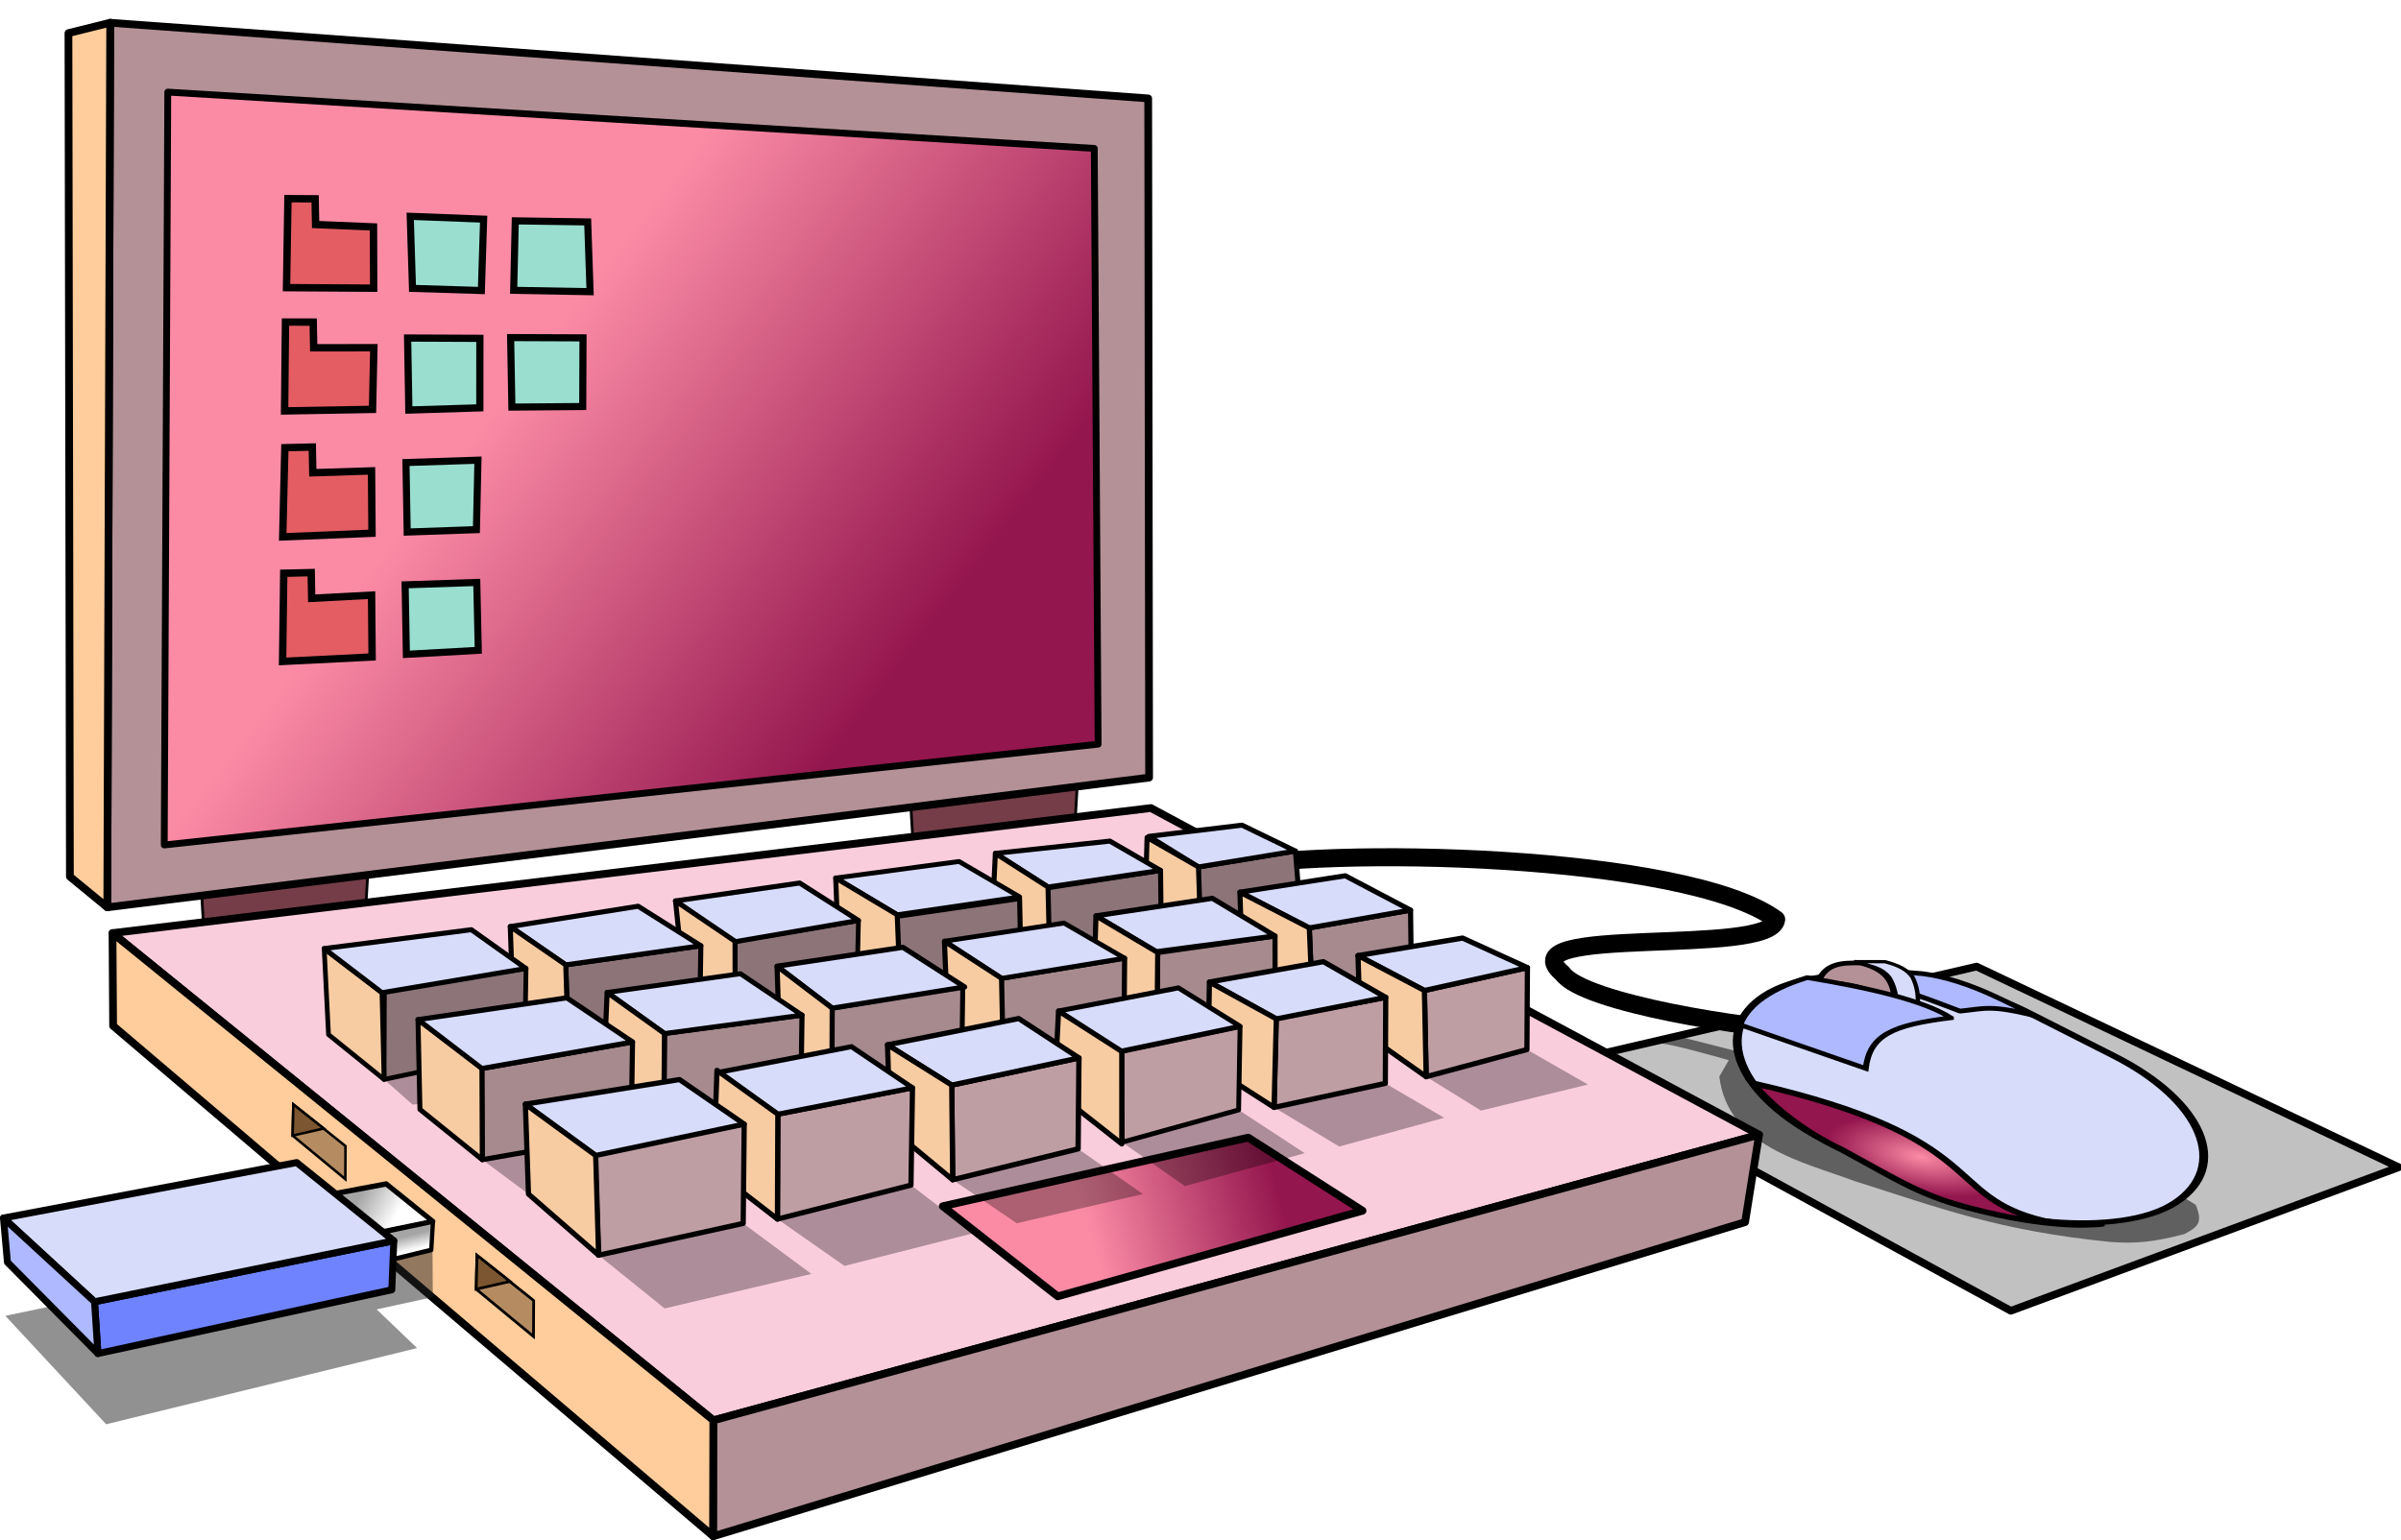 <?xml version="1.0" encoding="UTF-8" standalone="no"?>
<svg
   xmlns:dc="http://purl.org/dc/elements/1.1/"
   xmlns:cc="http://creativecommons.org/ns#"
   xmlns:rdf="http://www.w3.org/1999/02/22-rdf-syntax-ns#"
   xmlns:svg="http://www.w3.org/2000/svg"
   xmlns="http://www.w3.org/2000/svg"
   xmlns:xlink="http://www.w3.org/1999/xlink"
   xmlns:sodipodi="http://sodipodi.sourceforge.net/DTD/sodipodi-0.dtd"
   xmlns:inkscape="http://www.inkscape.org/namespaces/inkscape"
   width="230.38mm"
   height="147.824mm"
   viewBox="0 0 230.38 147.824"
   version="1.1"
   id="svg8"
   sodipodi:docname="ordinateur.svg"
   inkscape:version="1.0 (4035a4f, 2020-05-01)">
  <defs
     id="defs2">
    <linearGradient
       inkscape:collect="always"
       id="linearGradient1341">
      <stop
         style="stop-color:#a5a5a5;stop-opacity:1"
         offset="0"
         id="stop1337" />
      <stop
         style="stop-color:#ffffff;stop-opacity:1"
         offset="1"
         id="stop1339" />
    </linearGradient>
    <linearGradient
       id="linearGradient982"
       inkscape:collect="always">
      <stop
         id="stop978"
         offset="0"
         style="stop-color:#fb8ba5;stop-opacity:1" />
      <stop
         id="stop980"
         offset="1"
         style="stop-color:#94164e;stop-opacity:1" />
    </linearGradient>
    <inkscape:perspective
       sodipodi:type="inkscape:persp3d"
       inkscape:vp_x="-0.98417915 : 17.694337 : 1"
       inkscape:vp_y="0 : 1000 : 0"
       inkscape:vp_z="210.63867 : 14.783637 : 1"
       inkscape:persp3d-origin="105 : -50.176093 : 1"
       id="perspective921" />
    <linearGradient
       gradientUnits="userSpaceOnUse"
       y2="95.239"
       x2="97.474"
       y1="67.237"
       x1="60.942"
       id="linearGradient984"
       xlink:href="#linearGradient982"
       inkscape:collect="always" />
    <linearGradient
       gradientUnits="userSpaceOnUse"
       y2="152.623"
       x2="125.582"
       y1="157.459"
       x1="107.685"
       id="linearGradient992"
       xlink:href="#linearGradient982"
       inkscape:collect="always"
       gradientTransform="translate(1.741,-0.95)" />
    <radialGradient
       gradientUnits="userSpaceOnUse"
       gradientTransform="matrix(0.419,-0.28,0.614,0.229,62.309,107.537)"
       r="16.133"
       fy="202.088"
       fx="21.903"
       cy="202.088"
       cx="21.903"
       id="radialGradient959"
       xlink:href="#linearGradient982"
       inkscape:collect="always" />
    <filter
       height="1.232"
       y="-0.116"
       width="1.078"
       x="-0.039"
       id="filter1029-3"
       style="color-interpolation-filters:sRGB"
       inkscape:collect="always">
      <feGaussianBlur
         id="feGaussianBlur1031-5"
         stdDeviation="0.29"
         inkscape:collect="always" />
    </filter>
    <filter
       inkscape:collect="always"
       style="color-interpolation-filters:sRGB"
       id="filter1029-3-9"
       x="-0.039"
       width="1.078"
       y="-0.116"
       height="1.232">
      <feGaussianBlur
         inkscape:collect="always"
         stdDeviation="0.29"
         id="feGaussianBlur1031-5-2" />
    </filter>
    <filter
       inkscape:collect="always"
       style="color-interpolation-filters:sRGB"
       id="filter1029-3-2"
       x="-0.039"
       width="1.078"
       y="-0.116"
       height="1.232">
      <feGaussianBlur
         inkscape:collect="always"
         stdDeviation="0.29"
         id="feGaussianBlur1031-5-3" />
    </filter>
    <filter
       inkscape:collect="always"
       style="color-interpolation-filters:sRGB"
       id="filter1029-3-5"
       x="-0.039"
       width="1.078"
       y="-0.116"
       height="1.232">
      <feGaussianBlur
         inkscape:collect="always"
         stdDeviation="0.29"
         id="feGaussianBlur1031-5-9" />
    </filter>
    <filter
       inkscape:collect="always"
       style="color-interpolation-filters:sRGB"
       id="filter1029-3-28"
       x="-0.039"
       width="1.078"
       y="-0.116"
       height="1.232">
      <feGaussianBlur
         inkscape:collect="always"
         stdDeviation="0.29"
         id="feGaussianBlur1031-5-97" />
    </filter>
    <filter
       inkscape:collect="always"
       style="color-interpolation-filters:sRGB"
       id="filter1029-3-6"
       x="-0.039"
       width="1.078"
       y="-0.116"
       height="1.232">
      <feGaussianBlur
         inkscape:collect="always"
         stdDeviation="0.29"
         id="feGaussianBlur1031-5-1" />
    </filter>
    <filter
       height="1.232"
       y="-0.116"
       width="1.078"
       x="-0.039"
       id="filter1029-3-9-3"
       style="color-interpolation-filters:sRGB"
       inkscape:collect="always">
      <feGaussianBlur
         id="feGaussianBlur1031-5-2-1"
         stdDeviation="0.29"
         inkscape:collect="always" />
    </filter>
    <filter
       height="1.232"
       y="-0.116"
       width="1.078"
       x="-0.039"
       id="filter1029-3-9-4"
       style="color-interpolation-filters:sRGB"
       inkscape:collect="always">
      <feGaussianBlur
         id="feGaussianBlur1031-5-2-7"
         stdDeviation="0.29"
         inkscape:collect="always" />
    </filter>
    <linearGradient
       inkscape:collect="always"
       xlink:href="#linearGradient1341"
       id="linearGradient1347"
       x1="34.347"
       y1="155.635"
       x2="38.58"
       y2="158.199"
       gradientUnits="userSpaceOnUse"
       gradientTransform="translate(-9.043,4.861)" />
    <linearGradient
       inkscape:collect="always"
       xlink:href="#linearGradient1341"
       id="linearGradient1355"
       x1="39.514"
       y1="160.095"
       x2="39.895"
       y2="161.719"
       gradientUnits="userSpaceOnUse"
       gradientTransform="translate(-9.043,4.861)" />
  </defs>
  <sodipodi:namedview
     id="base"
     pagecolor="#ffffff"
     bordercolor="#666666"
     borderopacity="1.0"
     inkscape:pageopacity="0.0"
     inkscape:pageshadow="2"
     inkscape:zoom="2.681657"
     inkscape:cx="414.89575"
     inkscape:cy="343.91644"
     inkscape:document-units="mm"
     inkscape:current-layer="layer1"
     inkscape:document-rotation="0"
     showgrid="false"
     inkscape:window-width="1875"
     inkscape:window-height="1052"
     inkscape:window-x="45"
     inkscape:window-y="0"
     inkscape:window-maximized="1"
     inkscape:snap-nodes="true"
     showguides="false"
     inkscape:snap-grids="true">
    <sodipodi:guide
       position="-2.731,34.409"
       orientation="1,0"
       id="guide1253" />
    <inkscape:grid
       type="xygrid"
       id="grid1267"
       originx="6.2"
       originy="7.51" />
  </sodipodi:namedview>
  <g
     inkscape:label="Calque 1"
     inkscape:groupmode="layer"
     id="layer1"
     transform="translate(-5.127,-39.042)"
     style="display:inline">
    <path
       sodipodi:nodetypes="ccccc"
       id="path863-32"
       d="m 235.29,151.077 -40.504,-19.262 -40.136,9.322 43.417,23.717 z"
       style="display:inline;fill:#c1c1c1;fill-opacity:1;stroke:#000000;stroke-width:0.735;stroke-linecap:butt;stroke-linejoin:round;stroke-miterlimit:4;stroke-dasharray:none;stroke-opacity:1" />
    <path
       style="fill:#000000;fill-opacity:0.5;stroke:none;stroke-width:0.265px;stroke-linecap:butt;stroke-linejoin:miter;stroke-opacity:1"
       d="m 171.774,139.942 -6.07,-1.549 c 0,0 -2.227,0.907 -1.408,0.803 0.819,-0.104 6.709,1.607 6.709,1.607 l -0.907,1.569 c 0.818,6.697 8.024,8.181 12.966,10.027 8.145,2.571 13.824,4.787 24.605,5.85 2.343,0.174 4.102,0.015 7.051,-0.76 1.335,-0.693 1.785,-1.11 1.092,-2.805 l -1.575,-0.97 z"
       id="path1578"
       sodipodi:nodetypes="ccscccccccc" />
    <path
       sodipodi:nodetypes="ccccc"
       id="path1378"
       d="m 177.93,137.921 c -4.745,-0.115 -20.891,-2.582 -22.881,-5.451 -5.642,-4.766 19.99,-1.526 20.505,-5.173 -8.655,-6.343 -43.368,-7.071 -53.426,-4.805 v 0"
       style="fill:none;fill-opacity:1;stroke:#000000;stroke-width:1.73;stroke-linecap:round;stroke-linejoin:round;stroke-miterlimit:4;stroke-dasharray:none;stroke-opacity:1" />
    <g
       transform="matrix(0.751,0.129,-0.129,0.576,61.594,39.795)"
       id="g1427">
      <rect
         style="fill:#d7dcfb;fill-rule:evenodd;stroke:#000000;stroke-width:0.984;stroke-linecap:round;stroke-linejoin:round;stroke-miterlimit:4;stroke-dasharray:none;stroke-opacity:1;paint-order:fill markers stroke"
         id="rect922"
         width="33.659"
         height="60.313"
         x="40.134"
         y="-283.085"
         ry="23.699"
         rx="16.829"
         transform="matrix(-0.621,0.784,-0.931,-0.365,0,0)" />
      <path
         style="fill:url(#radialGradient959);fill-opacity:1;stroke:#000000;stroke-width:0.907;stroke-linecap:butt;stroke-linejoin:miter;stroke-miterlimit:4;stroke-dasharray:none;stroke-opacity:1"
         d="m 219.6,153.426 c 1.054,-0.266 -2.514,1.17 -7.019,1.102 -13.353,-1.039 -8.712,-11.909 -39.705,-14.068 3.139,3.289 7.679,6.405 12.693,8.183 8.3,3.563 11.183,5.388 18.677,6.014 6.604,0.65 12.382,-0.001 15.355,-1.231 z"
         id="path926"
         sodipodi:nodetypes="cccccc" />
      <path
         sodipodi:nodetypes="ccccc"
         id="path932-3"
         d="m 179.179,121.298 c 5.909,-1.061 12.033,0.606 17.209,1.9 3.074,-1.118 3.523,-1.854 9.311,-1.338 -2.445,-0.739 -8.757,-3.967 -14.91,-3.645 -5.896,0.582 -10.781,1.83 -11.61,3.083 z"
         style="display:inline;fill:#aeb9ff;fill-opacity:1;stroke:#000000;stroke-width:0.769;stroke-linecap:butt;stroke-linejoin:bevel;stroke-miterlimit:4;stroke-dasharray:none;stroke-opacity:1" />
      <g
         id="g965"
         transform="matrix(0.835,-0.013,-0.028,0.809,207.495,-7.488)">
        <path
           sodipodi:nodetypes="cccc"
           id="path949"
           d="m -29.771,160.194 c 5.557,-1.127 9.04,0.043 12.093,1.69 -0.906,-3.381 -1.856,-6.285 -6.584,-6.896 -2.852,0.486 -5.245,1.203 -5.509,5.205 z"
           style="fill:#b39196;fill-opacity:1;stroke:#000000;stroke-width:0.944;stroke-linecap:round;stroke-linejoin:round;stroke-miterlimit:4;stroke-dasharray:none;stroke-opacity:1" />
        <path
           sodipodi:nodetypes="cccccccc"
           id="path961"
           d="m -25.318,154.913 4.489,-0.957 c 2.138,0.283 3.543,0.835 4.672,2.228 1.006,1.676 1.488,3.257 1.75,4.799 l -2.999,0.967 c -0.468,-1.713 -1.013,-3.414 -2.159,-5.016 -1.262,-1.408 -2.543,-1.557 -3.823,-1.771 z"
           style="fill:#d7dcfb;fill-opacity:1;stroke:#000000;stroke-width:0.653;stroke-linecap:butt;stroke-linejoin:miter;stroke-miterlimit:4;stroke-dasharray:none;stroke-opacity:1" />
      </g>
      <path
         style="fill:#aeb9ff;fill-opacity:1;stroke:#000000;stroke-width:0.743;stroke-linecap:butt;stroke-linejoin:miter;stroke-miterlimit:4;stroke-dasharray:none;stroke-opacity:1"
         d="m 195.458,124.523 c -7.056,2.783 -9.494,5.031 -9.086,10.473 l -16.642,-3.541 c 0.299,-2.721 1.975,-6.124 6.936,-9.423 8.029,-0.071 15.056,0.478 18.792,2.49 z"
         id="path932"
         sodipodi:nodetypes="ccccc"
         inkscape:transform-center-x="-2.8548636"
         inkscape:transform-center-y="1.0604353" />
    </g>
    <path
       style="display:inline;fill:#743d48;fill-opacity:1;stroke:#000000;stroke-width:0.265px;stroke-linecap:butt;stroke-linejoin:miter;stroke-opacity:1"
       d="m 92.484,115.762 0.212,3.563 15.614,-1.786 0.226,-3.916 z"
       id="path946-3" />
    <path
       id="path946"
       d="m 24.422,123.99 0.212,3.563 15.614,-1.786 0.226,-3.916 z"
       style="fill:#743d48;fill-opacity:1;stroke:#000000;stroke-width:0.265px;stroke-linecap:butt;stroke-linejoin:miter;stroke-opacity:1" />
    <path
       style="fill:#facddd;fill-opacity:1;stroke:#000000;stroke-width:0.742;stroke-linecap:butt;stroke-linejoin:round;stroke-miterlimit:4;stroke-dasharray:none;stroke-opacity:1"
       d="m 173.91,147.953 -58.352,-31.353 -99.635,12.002 57.66,46.767 z"
       id="path863"
       sodipodi:nodetypes="ccccc" />
    <path
       sodipodi:nodetypes="ccccc"
       id="path863-3"
       d="m 73.583,175.369 -57.66,-46.767 0.058,8.905 57.585,48.988 z"
       style="fill:#ffcd9b;fill-opacity:1;stroke:#000000;stroke-width:0.742px;stroke-linecap:butt;stroke-linejoin:round;stroke-opacity:1" />
    <path
       style="display:inline;fill:#252525;fill-opacity:0.5;stroke:none;stroke-width:0.288px;stroke-linecap:butt;stroke-linejoin:miter;stroke-opacity:1"
       d="m 46.627,159.166 0.03,4.377 -5.388,1.175 3.877,3.715 -29.834,7.312 -9.672,-10.407 30.294,-6.35 4.044,3.603 2.002,-3 0.244,-4.226 z"
       id="path1416"
       sodipodi:nodetypes="ccccccccccc" />
    <path
       sodipodi:nodetypes="ccccc"
       id="path863-6"
       d="m 172.571,156.345 1.34,-8.392 -100.327,27.416 -0.016,11.126 z"
       style="fill:#b39196;fill-opacity:1;stroke:#000000;stroke-width:0.742px;stroke-linecap:butt;stroke-linejoin:round;stroke-opacity:1" />
    <path
       sodipodi:nodetypes="ccccc"
       id="path863-5"
       d="m 115.299,48.489 0.087,65.188 -99.965,12.452 0.28,-84.904 z"
       style="fill:#b39196;fill-opacity:1;stroke:#000000;stroke-width:0.742px;stroke-linecap:butt;stroke-linejoin:round;stroke-opacity:1" />
    <path
       style="fill:#ffcd9b;fill-opacity:1;stroke:#000000;stroke-width:0.742;stroke-linecap:butt;stroke-linejoin:round;stroke-miterlimit:4;stroke-dasharray:none;stroke-opacity:1"
       d="M 15.701,41.225 15.421,126.129 11.834,123.181 11.695,42.219 Z"
       id="path863-3-3"
       sodipodi:nodetypes="ccccc" />
    <path
       style="fill:#8c7478;fill-opacity:1;stroke:#000000;stroke-width:0.482;stroke-linecap:butt;stroke-linejoin:round;stroke-miterlimit:4;stroke-dasharray:none;stroke-opacity:1"
       d="m 129.938,127.1 -0.515,-6.374 -9.302,1.527 -0.345,6.599 z"
       id="path863-6-6-2-7"
       sodipodi:nodetypes="ccccc" />
    <path
       sodipodi:nodetypes="ccccc"
       id="path863-2-2-3"
       d="m 129.423,120.726 -5.121,-2.484 -8.931,1.075 4.75,2.936 z"
       style="fill:#d7dcfb;fill-opacity:1;stroke:#000000;stroke-width:0.482;stroke-linecap:butt;stroke-linejoin:round;stroke-miterlimit:4;stroke-dasharray:none;stroke-opacity:1" />
    <path
       style="fill:#f8cca3;fill-opacity:1;stroke:#000000;stroke-width:0.482;stroke-linecap:butt;stroke-linejoin:round;stroke-miterlimit:4;stroke-dasharray:none;stroke-opacity:1"
       d="m 120.121,122.253 -4.931,-2.83 -0.178,6.369 5.411,5.397 z"
       id="path863-2-9-8-6"
       sodipodi:nodetypes="ccccc" />
    <path
       style="fill:#8c7478;fill-opacity:1;stroke:#000000;stroke-width:0.482;stroke-linecap:butt;stroke-linejoin:round;stroke-miterlimit:4;stroke-dasharray:none;stroke-opacity:1"
       d="m 116.569,130.038 -0.086,-7.454 -11.468,1.765 0.536,8.341 z"
       id="path863-6-6-3-2"
       sodipodi:nodetypes="ccccc" />
    <path
       sodipodi:nodetypes="ccccc"
       id="path863-2-7-9"
       d="m 116.483,122.584 -4.862,-2.812 -10.986,1.179 5.052,3.229 z"
       style="fill:#d7dcfb;fill-opacity:1;stroke:#000000;stroke-width:0.482;stroke-linecap:butt;stroke-linejoin:round;stroke-miterlimit:4;stroke-dasharray:none;stroke-opacity:1" />
    <path
       style="fill:#f8cca3;fill-opacity:1;stroke:#000000;stroke-width:0.482;stroke-linecap:butt;stroke-linejoin:round;stroke-miterlimit:4;stroke-dasharray:none;stroke-opacity:1"
       d="m 105.686,124.18 -5.052,-3.229 -0.337,6.927 5.583,4.711 z"
       id="path863-2-9-5-3"
       sodipodi:nodetypes="ccccc" />
    <path
       sodipodi:nodetypes="ccccc"
       id="path863-6-6-9"
       d="m 103.123,132.912 -0.165,-7.629 -12.272,1.786 0.026,8.697 z"
       style="fill:#8c7478;fill-opacity:1;stroke:#000000;stroke-width:0.482;stroke-linecap:butt;stroke-linejoin:round;stroke-miterlimit:4;stroke-dasharray:none;stroke-opacity:1" />
    <path
       style="fill:#d7dcfb;fill-opacity:1;stroke:#000000;stroke-width:0.462;stroke-linecap:butt;stroke-linejoin:round;stroke-miterlimit:4;stroke-dasharray:none;stroke-opacity:1"
       d="m 102.968,125.128 -5.82,-3.398 -11.833,1.582 5.901,3.53 z"
       id="path863-2-4"
       sodipodi:nodetypes="ccccc" />
    <path
       sodipodi:nodetypes="ccccc"
       id="path863-2-9-7"
       d="m 91.216,126.842 -5.901,-3.53 0.28,7.43 5.972,4.848 z"
       style="fill:#f8cca3;fill-opacity:1;stroke:#000000;stroke-width:0.482;stroke-linecap:butt;stroke-linejoin:round;stroke-miterlimit:4;stroke-dasharray:none;stroke-opacity:1" />
    <path
       sodipodi:nodetypes="ccccc"
       id="path863-6-6-2"
       d="m 87.316,135.277 0.182,-7.886 -11.845,1.998 0.019,8.976 z"
       style="fill:#8c7478;fill-opacity:1;stroke:#000000;stroke-width:0.452;stroke-linecap:butt;stroke-linejoin:round;stroke-miterlimit:4;stroke-dasharray:none;stroke-opacity:1" />
    <path
       style="fill:#d7dcfb;fill-opacity:1;stroke:#000000;stroke-width:0.483;stroke-linecap:butt;stroke-linejoin:round;stroke-miterlimit:4;stroke-dasharray:none;stroke-opacity:1"
       d="m 87.498,127.39 -5.642,-3.595 -11.915,1.719 5.55,3.945 z"
       id="path863-2-2"
       sodipodi:nodetypes="ccccc" />
    <path
       sodipodi:nodetypes="ccccc"
       id="path863-2-9-8"
       d="m 75.654,129.388 -5.712,-3.874 0.804,7.659 4.927,5.191 z"
       style="fill:#f8cca3;fill-opacity:1;stroke:#000000;stroke-width:0.482;stroke-linecap:butt;stroke-linejoin:round;stroke-miterlimit:4;stroke-dasharray:none;stroke-opacity:1" />
    <path
       sodipodi:nodetypes="ccccc"
       id="path863-6-6-3"
       d="m 72.237,138.407 0.139,-8.592 -12.963,1.835 0.306,9.645 z"
       style="fill:#8c7478;fill-opacity:1;stroke:#000000;stroke-width:0.482;stroke-linecap:butt;stroke-linejoin:round;stroke-miterlimit:4;stroke-dasharray:none;stroke-opacity:1" />
    <path
       style="fill:#d7dcfb;fill-opacity:1;stroke:#000000;stroke-width:0.482;stroke-linecap:butt;stroke-linejoin:round;stroke-miterlimit:4;stroke-dasharray:none;stroke-opacity:1"
       d="m 72.375,129.816 -6.021,-3.792 -12.267,1.95 5.325,3.677 z"
       id="path863-2-7"
       sodipodi:nodetypes="ccccc" />
    <path
       sodipodi:nodetypes="ccccc"
       id="path863-2-9-5"
       d="m 59.412,131.651 -5.325,-3.677 0.279,7.973 5.352,5.35 z"
       style="fill:#f8cca3;fill-opacity:1;stroke:#000000;stroke-width:0.482;stroke-linecap:butt;stroke-linejoin:round;stroke-miterlimit:4;stroke-dasharray:none;stroke-opacity:1" />
    <path
       style="fill:#8c7478;fill-opacity:1;stroke:#000000;stroke-width:0.454;stroke-linecap:butt;stroke-linejoin:round;stroke-miterlimit:4;stroke-dasharray:none;stroke-opacity:1"
       d="m 55.476,139.795 0.126,-7.811 -13.592,2.094 -0.032,8.569 z"
       id="path863-6-6"
       sodipodi:nodetypes="ccccc" />
    <path
       style="fill:#f8cca3;fill-opacity:1;stroke:#000000;stroke-width:0.453;stroke-linecap:butt;stroke-linejoin:round;stroke-miterlimit:4;stroke-dasharray:none;stroke-opacity:1"
       d="m 41.778,134.322 -5.546,-4.237 0.416,8.258 5.331,4.304 z"
       id="path863-2-9"
       sodipodi:nodetypes="ccccc" />
    <path
       sodipodi:nodetypes="ccccc"
       id="path863-2"
       d="m 55.588,131.998 -5.236,-3.722 -14.12,1.81 5.546,4.237 z"
       style="fill:#d7dcfb;fill-opacity:1;stroke:#000000;stroke-width:0.482;stroke-linecap:butt;stroke-linejoin:round;stroke-miterlimit:4;stroke-dasharray:none;stroke-opacity:1" />
    <path
       sodipodi:nodetypes="ccccc"
       id="path863-6-6-2-7-4"
       d="m 140.553,132.88 -0.081,-6.482 -9.716,1.707 0.328,7.734 z"
       style="fill:#a68a8d;fill-opacity:1;stroke:#000000;stroke-width:0.49;stroke-linecap:butt;stroke-linejoin:round;stroke-miterlimit:4;stroke-dasharray:none;stroke-opacity:1" />
    <path
       style="fill:#d7dcfb;fill-opacity:1;stroke:#000000;stroke-width:0.49;stroke-linecap:butt;stroke-linejoin:round;stroke-miterlimit:4;stroke-dasharray:none;stroke-opacity:1"
       d="m 140.471,126.397 -6.264,-3.298 -10.107,1.576 6.655,3.428 z"
       id="path863-2-2-3-5"
       sodipodi:nodetypes="ccccc" />
    <path
       sodipodi:nodetypes="ccccc"
       id="path863-2-9-8-6-0"
       d="m 130.755,128.104 -6.655,-3.428 0.222,7.062 6.761,4.1 z"
       style="fill:#f8cca3;fill-opacity:1;stroke:#000000;stroke-width:0.49;stroke-linecap:butt;stroke-linejoin:round;stroke-miterlimit:4;stroke-dasharray:none;stroke-opacity:1" />
    <path
       sodipodi:nodetypes="ccccc"
       id="path863-6-6-3-2-6"
       d="m 127.478,136.477 -0.011,-7.599 -11.257,1.59 -0.085,8.861 z"
       style="fill:#a68a8d;fill-opacity:1;stroke:#000000;stroke-width:0.49;stroke-linecap:butt;stroke-linejoin:round;stroke-miterlimit:4;stroke-dasharray:none;stroke-opacity:1" />
    <path
       style="fill:#d7dcfb;fill-opacity:1;stroke:#000000;stroke-width:0.49;stroke-linecap:butt;stroke-linejoin:round;stroke-miterlimit:4;stroke-dasharray:none;stroke-opacity:1"
       d="m 127.467,128.877 -6.016,-3.614 -11.165,1.683 5.789,3.442 z"
       id="path863-2-7-9-1"
       sodipodi:nodetypes="ccccc" />
    <path
       sodipodi:nodetypes="ccccc"
       id="path863-2-9-5-3-0"
       d="m 116.21,130.467 -5.923,-3.52 -0.227,7.452 6.066,4.929 z"
       style="fill:#f8cca3;fill-opacity:1;stroke:#000000;stroke-width:0.49;stroke-linecap:butt;stroke-linejoin:round;stroke-miterlimit:4;stroke-dasharray:none;stroke-opacity:1" />
    <path
       style="fill:#a68a8d;fill-opacity:1;stroke:#000000;stroke-width:0.49;stroke-linecap:butt;stroke-linejoin:round;stroke-miterlimit:4;stroke-dasharray:none;stroke-opacity:1"
       d="m 112.967,139.358 0.069,-8.347 -11.809,1.932 -0.644,9.223 z"
       id="path863-6-6-9-3"
       sodipodi:nodetypes="ccccc" />
    <path
       sodipodi:nodetypes="ccccc"
       id="path863-2-4-2"
       d="m 113.036,131.011 -5.817,-3.373 -11.469,1.743 5.478,3.562 z"
       style="fill:#d7dcfb;fill-opacity:1;stroke:#000000;stroke-width:0.459;stroke-linecap:butt;stroke-linejoin:round;stroke-miterlimit:4;stroke-dasharray:none;stroke-opacity:1" />
    <path
       style="fill:#f8cca3;fill-opacity:1;stroke:#000000;stroke-width:0.49;stroke-linecap:butt;stroke-linejoin:round;stroke-miterlimit:4;stroke-dasharray:none;stroke-opacity:1"
       d="m 101.227,132.943 -5.478,-3.562 0.307,7.699 5.365,5.028 z"
       id="path863-2-9-7-0"
       sodipodi:nodetypes="ccccc" />
    <path
       style="fill:#a68a8d;fill-opacity:1;stroke:#000000;stroke-width:0.471;stroke-linecap:butt;stroke-linejoin:round;stroke-miterlimit:4;stroke-dasharray:none;stroke-opacity:1"
       d="m 97.398,141.857 0.112,-8.157 -12.532,2.106 -0.035,9.117 z"
       id="path863-6-6-2-1"
       sodipodi:nodetypes="ccccc" />
    <path
       sodipodi:nodetypes="ccccc"
       id="path863-2-2-5"
       d="m 97.687,133.773 -5.929,-3.808 -12.068,1.812 5.287,4.03 z"
       style="fill:#d7dcfb;fill-opacity:1;stroke:#000000;stroke-width:0.493;stroke-linecap:butt;stroke-linejoin:round;stroke-miterlimit:4;stroke-dasharray:none;stroke-opacity:1" />
    <path
       style="fill:#f8cca3;fill-opacity:1;stroke:#000000;stroke-width:0.49;stroke-linecap:butt;stroke-linejoin:round;stroke-miterlimit:4;stroke-dasharray:none;stroke-opacity:1"
       d="m 84.978,135.807 -5.289,-4.018 0.254,7.863 5,5.272 z"
       id="path863-2-9-8-5"
       sodipodi:nodetypes="ccccc" />
    <path
       style="fill:#a68a8d;fill-opacity:1;stroke:#000000;stroke-width:0.49;stroke-linecap:butt;stroke-linejoin:round;stroke-miterlimit:4;stroke-dasharray:none;stroke-opacity:1"
       d="m 81.96,144.857 0.123,-8.384 -13.199,1.767 -0.071,9.38 z"
       id="path863-6-6-3-7"
       sodipodi:nodetypes="ccccc" />
    <path
       sodipodi:nodetypes="ccccc"
       id="path863-2-7-6"
       d="m 82.083,136.473 -5.914,-3.973 -12.785,1.796 5.5,3.945 z"
       style="fill:#d7dcfb;fill-opacity:1;stroke:#000000;stroke-width:0.47;stroke-linecap:butt;stroke-linejoin:round;stroke-miterlimit:4;stroke-dasharray:none;stroke-opacity:1" />
    <path
       style="fill:#f8cca3;fill-opacity:1;stroke:#000000;stroke-width:0.49;stroke-linecap:butt;stroke-linejoin:round;stroke-miterlimit:4;stroke-dasharray:none;stroke-opacity:1"
       d="m 68.884,138.24 -5.5,-3.945 -0.358,8.206 5.786,5.118 z"
       id="path863-2-9-5-5"
       sodipodi:nodetypes="ccccc" />
    <path
       sodipodi:nodetypes="ccccc"
       id="path863-6-6-6-3-6-0-8"
       d="m 60.432,143.41 -4.956,-3.615 -13.498,2.853 2.735,2.415 z"
       style="display:inline;fill:#000000;fill-opacity:0.309;stroke:none;stroke-width:0.5;stroke-linecap:butt;stroke-linejoin:round;stroke-miterlimit:4;stroke-dasharray:none;stroke-opacity:1;filter:url(#filter1029-3-9-4)" />
    <path
       sodipodi:nodetypes="ccccc"
       id="path863-6-6-93"
       d="m 65.688,147.853 0.13,-8.801 -14.459,2.547 0.042,8.751 z"
       style="fill:#a68a8d;fill-opacity:1;stroke:#000000;stroke-width:0.49;stroke-linecap:butt;stroke-linejoin:round;stroke-miterlimit:4;stroke-dasharray:none;stroke-opacity:1" />
    <path
       sodipodi:nodetypes="ccccc"
       id="path863-2-9-52"
       d="m 51.367,141.471 -6.131,-4.564 0.185,8.617 5.981,4.826 z"
       style="fill:#f8cca3;fill-opacity:1;stroke:#000000;stroke-width:0.476;stroke-linecap:butt;stroke-linejoin:round;stroke-miterlimit:4;stroke-dasharray:none;stroke-opacity:1" />
    <path
       style="fill:#d7dcfb;fill-opacity:1;stroke:#000000;stroke-width:0.49;stroke-linecap:butt;stroke-linejoin:round;stroke-miterlimit:4;stroke-dasharray:none;stroke-opacity:1"
       d="m 65.818,139.051 -6.305,-4.236 -14.278,2.092 6.124,4.691 z"
       id="path863-2-74"
       sodipodi:nodetypes="ccccc" />
    <path
       sodipodi:nodetypes="ccccc"
       id="path863-6-6-2-7-47"
       d="m 151.639,139.779 0.048,-7.86 -9.885,2.191 0.169,8.275 z"
       style="fill:#bf9ea3;fill-opacity:1;stroke:#000000;stroke-width:0.5;stroke-linecap:butt;stroke-linejoin:round;stroke-miterlimit:4;stroke-dasharray:none;stroke-opacity:1" />
    <path
       style="fill:#d7dcfb;fill-opacity:1;stroke:#000000;stroke-width:0.5;stroke-linecap:butt;stroke-linejoin:round;stroke-miterlimit:4;stroke-dasharray:none;stroke-opacity:1"
       d="m 151.688,131.919 -6.225,-2.84 -10.032,1.681 6.372,3.351 z"
       id="path863-2-2-3-4"
       sodipodi:nodetypes="ccccc" />
    <path
       sodipodi:nodetypes="ccccc"
       id="path863-2-9-8-6-4"
       d="m 141.802,134.111 -6.372,-3.351 0.228,7.17 6.312,4.456 z"
       style="fill:#f8cca3;fill-opacity:1;stroke:#000000;stroke-width:0.5;stroke-linecap:butt;stroke-linejoin:round;stroke-miterlimit:4;stroke-dasharray:none;stroke-opacity:1" />
    <path
       sodipodi:nodetypes="ccccc"
       id="path863-6-6-3-2-7"
       d="m 138.052,143.025 0.039,-8.257 -10.523,2 -0.194,8.564 z"
       style="fill:#bf9ea3;fill-opacity:1;stroke:#000000;stroke-width:0.5;stroke-linecap:butt;stroke-linejoin:round;stroke-miterlimit:4;stroke-dasharray:none;stroke-opacity:1" />
    <path
       style="fill:#d7dcfb;fill-opacity:1;stroke:#000000;stroke-width:0.5;stroke-linecap:butt;stroke-linejoin:round;stroke-miterlimit:4;stroke-dasharray:none;stroke-opacity:1"
       d="m 138.092,134.769 -5.984,-3.423 -10.934,1.953 6.42,3.537 z"
       id="path863-2-7-9-8"
       sodipodi:nodetypes="ccccc" />
    <path
       sodipodi:nodetypes="ccccc"
       id="path863-2-9-5-3-6"
       d="m 127.593,136.836 -6.42,-3.537 -0.143,7.958 6.345,4.075 z"
       style="fill:#f8cca3;fill-opacity:1;stroke:#000000;stroke-width:0.5;stroke-linecap:butt;stroke-linejoin:round;stroke-miterlimit:4;stroke-dasharray:none;stroke-opacity:1" />
    <path
       style="fill:#bf9ea3;fill-opacity:1;stroke:#000000;stroke-width:0.464;stroke-linecap:butt;stroke-linejoin:round;stroke-miterlimit:4;stroke-dasharray:none;stroke-opacity:1"
       d="m 123.975,145.573 0.139,-8 -11.348,2.389 0.024,8.713 z"
       id="path863-6-6-9-8"
       sodipodi:nodetypes="ccccc" />
    <path
       sodipodi:nodetypes="ccccc"
       id="path863-2-4-4"
       d="m 124.109,137.545 -5.912,-3.685 -11.498,2.218 5.766,3.903 z"
       style="fill:#d7dcfb;fill-opacity:1;stroke:#000000;stroke-width:0.474;stroke-linecap:butt;stroke-linejoin:round;stroke-miterlimit:4;stroke-dasharray:none;stroke-opacity:1" />
    <path
       style="fill:#f8cca3;fill-opacity:1;stroke:#000000;stroke-width:0.5;stroke-linecap:butt;stroke-linejoin:round;stroke-miterlimit:4;stroke-dasharray:none;stroke-opacity:1"
       d="m 112.766,139.962 -6.067,-3.884 -0.397,7.668 6.465,5.09 z"
       id="path863-2-9-7-3"
       sodipodi:nodetypes="ccccc" />
    <path
       style="fill:#bf9ea3;fill-opacity:1;stroke:#000000;stroke-width:0.51;stroke-linecap:butt;stroke-linejoin:round;stroke-miterlimit:4;stroke-dasharray:none;stroke-opacity:1"
       d="m 108.574,149.312 0.08,-8.727 -12.207,2.606 0.09,9.087 z"
       id="path863-6-6-2-4"
       sodipodi:nodetypes="ccccc" />
    <path
       sodipodi:nodetypes="ccccc"
       id="path863-2-2-9"
       d="m 108.654,140.585 -5.776,-3.781 -12.592,2.52 6.161,3.867 z"
       style="fill:#d7dcfb;fill-opacity:1;stroke:#000000;stroke-width:0.5;stroke-linecap:butt;stroke-linejoin:round;stroke-miterlimit:4;stroke-dasharray:none;stroke-opacity:1" />
    <path
       style="fill:#f8cca3;fill-opacity:1;stroke:#000000;stroke-width:0.5;stroke-linecap:butt;stroke-linejoin:round;stroke-miterlimit:4;stroke-dasharray:none;stroke-opacity:1"
       d="m 96.447,143.191 -6.161,-3.867 0.261,7.983 5.991,4.97 z"
       id="path863-2-9-8-2"
       sodipodi:nodetypes="ccccc" />
    <path
       style="fill:#bf9ea3;fill-opacity:1;stroke:#000000;stroke-width:0.5;stroke-linecap:butt;stroke-linejoin:round;stroke-miterlimit:4;stroke-dasharray:none;stroke-opacity:1"
       d="m 92.536,152.792 0.146,-9.34 -12.92,2.532 -0.036,10.066 z"
       id="path863-6-6-3-6"
       sodipodi:nodetypes="ccccc" />
    <path
       sodipodi:nodetypes="ccccc"
       id="path863-2-7-8"
       d="m 92.682,143.452 -5.855,-3.95 -12.77,2.469 5.705,4.012 z"
       style="fill:#d7dcfb;fill-opacity:1;stroke:#000000;stroke-width:0.483;stroke-linecap:butt;stroke-linejoin:round;stroke-miterlimit:4;stroke-dasharray:none;stroke-opacity:1" />
    <path
       style="fill:#f8cca3;fill-opacity:1;stroke:#000000;stroke-width:0.5;stroke-linecap:butt;stroke-linejoin:round;stroke-miterlimit:4;stroke-dasharray:none;stroke-opacity:1"
       d="m 79.762,145.984 -5.839,-4.207 -0.332,9.526 6.134,4.747 z"
       id="path863-2-9-5-9"
       sodipodi:nodetypes="ccccc" />
    <path
       sodipodi:nodetypes="ccccc"
       id="path863-6-6-6-3-6-0-9"
       d="m 70.74,151.484 -5.052,-3.632 -14.287,2.497 4.434,3.299 z"
       style="display:inline;fill:#000000;fill-opacity:0.309;stroke:none;stroke-width:0.5;stroke-linecap:butt;stroke-linejoin:round;stroke-miterlimit:4;stroke-dasharray:none;stroke-opacity:1;filter:url(#filter1029-3-9-3)" />
    <path
       sodipodi:nodetypes="ccccc"
       id="path863-6-6-6"
       d="m 76.438,156.467 0.097,-9.53 -14.345,2.406 0.372,10.175 z"
       style="fill:#bf9ea3;fill-opacity:1;stroke:#000000;stroke-width:0.5;stroke-linecap:butt;stroke-linejoin:round;stroke-miterlimit:4;stroke-dasharray:none;stroke-opacity:1" />
    <path
       style="fill:#d7dcfb;fill-opacity:1;stroke:#000000;stroke-width:0.5;stroke-linecap:butt;stroke-linejoin:round;stroke-miterlimit:4;stroke-dasharray:none;stroke-opacity:1"
       d="m 76.535,146.937 -6.208,-4.276 -14.791,2.359 6.748,4.927 z"
       id="path863-2-49"
       sodipodi:nodetypes="ccccc" />
    <path
       sodipodi:nodetypes="ccccc"
       id="path863-2-9-50"
       d="m 62.285,149.947 -6.748,-4.927 0.298,8.629 6.728,5.869 z"
       style="fill:#f8cca3;fill-opacity:1;stroke:#000000;stroke-width:0.5;stroke-linecap:butt;stroke-linejoin:round;stroke-miterlimit:4;stroke-dasharray:none;stroke-opacity:1" />
    <path
       sodipodi:nodetypes="ccccc"
       id="path863-4"
       d="m 135.868,155.249 -10.972,-7.018 -29.309,6.584 11.026,8.654 z"
       style="fill:url(#linearGradient992);fill-opacity:1;stroke:#000000;stroke-width:0.742px;stroke-linecap:butt;stroke-linejoin:round;stroke-opacity:1" />
    <path
       style="fill:url(#linearGradient984);fill-opacity:1;stroke:#000000;stroke-width:0.653px;stroke-linecap:butt;stroke-linejoin:round;stroke-opacity:1"
       d="m 110.125,53.286 0.369,57.183 -89.607,9.674 0.34,-72.262 z"
       id="path863-5-8"
       sodipodi:nodetypes="ccccc" />
    <path
       style="fill:#e45d63;fill-opacity:1;stroke:#000000;stroke-width:0.708;stroke-linecap:butt;stroke-linejoin:miter;stroke-miterlimit:4;stroke-dasharray:none;stroke-opacity:1"
       d="m 32.756,58.11 -0.138,8.54 8.363,0.052 -0.018,-5.878 -5.552,-0.232 -0.047,-2.468 z"
       id="path1344"
       sodipodi:nodetypes="ccccccc" />
    <path
       sodipodi:nodetypes="ccccccc"
       id="path1344-1"
       d="m 32.52,69.954 -0.087,8.528 8.438,-0.148 0.128,-5.918 -5.773,0.008 -0.047,-2.468 z"
       style="fill:#e45d63;fill-opacity:1;stroke:#000000;stroke-width:0.708;stroke-linecap:butt;stroke-linejoin:miter;stroke-miterlimit:4;stroke-dasharray:none;stroke-opacity:1" />
    <path
       sodipodi:nodetypes="ccccccc"
       id="path1344-7"
       d="m 32.46,82.013 -0.206,8.559 8.568,-0.349 -0.046,-5.984 -5.635,0.179 -0.047,-2.468 z"
       style="fill:#e45d63;fill-opacity:1;stroke:#000000;stroke-width:0.708;stroke-linecap:butt;stroke-linejoin:miter;stroke-miterlimit:4;stroke-dasharray:none;stroke-opacity:1" />
    <path
       sodipodi:nodetypes="ccccccc"
       id="path1344-2"
       d="m 32.353,94.065 -0.112,8.463 8.591,-0.429 -0.052,-5.933 -5.746,0.303 -0.047,-2.468 z"
       style="fill:#e45d63;fill-opacity:1;stroke:#000000;stroke-width:0.708;stroke-linecap:butt;stroke-linejoin:miter;stroke-miterlimit:4;stroke-dasharray:none;stroke-opacity:1" />
    <path
       style="fill:#9adecf;fill-opacity:1;stroke:#000000;stroke-width:0.68;stroke-linecap:butt;stroke-linejoin:miter;stroke-miterlimit:4;stroke-dasharray:none;stroke-opacity:1"
       d="m 44.489,59.804 0.218,6.917 6.608,0.205 0.218,-6.849 z"
       id="path1415"
       sodipodi:nodetypes="ccccc" />
    <path
       sodipodi:nodetypes="ccccc"
       id="path1415-0"
       d="m 44.238,71.487 0.119,6.911 6.809,-0.21 0.006,-6.672 z"
       style="fill:#9adecf;fill-opacity:1;stroke:#000000;stroke-width:0.692;stroke-linecap:butt;stroke-linejoin:miter;stroke-miterlimit:4;stroke-dasharray:none;stroke-opacity:1" />
    <path
       sodipodi:nodetypes="ccccc"
       id="path1415-6"
       d="m 44.079,83.437 0.119,6.672 6.642,-0.233 0.148,-6.665 z"
       style="fill:#9adecf;fill-opacity:1;stroke:#000000;stroke-width:0.68;stroke-linecap:butt;stroke-linejoin:miter;stroke-miterlimit:4;stroke-dasharray:none;stroke-opacity:1" />
    <path
       sodipodi:nodetypes="ccccc"
       id="path1415-1"
       d="m 44,95.175 0.119,6.672 6.899,-0.385 -0.143,-6.517 z"
       style="fill:#9adecf;fill-opacity:1;stroke:#000000;stroke-width:0.68;stroke-linecap:butt;stroke-linejoin:miter;stroke-miterlimit:4;stroke-dasharray:none;stroke-opacity:1" />
    <path
       sodipodi:nodetypes="ccccc"
       id="path1415-3"
       d="m 54.568,60.239 -0.153,6.668 7.331,0.132 -0.229,-6.696 z"
       style="display:inline;fill:#9adecf;fill-opacity:1;stroke:#000000;stroke-width:0.68;stroke-linecap:butt;stroke-linejoin:miter;stroke-miterlimit:4;stroke-dasharray:none;stroke-opacity:1" />
    <path
       sodipodi:nodetypes="ccccc"
       id="path1415-67"
       d="m 54.123,71.444 0.119,6.672 6.798,-0.056 0.028,-6.588 z"
       style="display:inline;fill:#9adecf;fill-opacity:1;stroke:#000000;stroke-width:0.68;stroke-linecap:butt;stroke-linejoin:miter;stroke-miterlimit:4;stroke-dasharray:none;stroke-opacity:1" />
    <path
       sodipodi:nodetypes="ccccc"
       id="path863-6-6-6-3-6"
       d="m 114.789,153.647 -6.215,-4.335 -12.037,2.965 6.154,4.175 z"
       style="display:inline;fill:#000000;fill-opacity:0.309;stroke:none;stroke-width:0.5;stroke-linecap:butt;stroke-linejoin:round;stroke-miterlimit:4;stroke-dasharray:none;stroke-opacity:1;filter:url(#filter1029-3)" />
    <path
       style="display:inline;fill:#000000;fill-opacity:0.309;stroke:none;stroke-width:0.5;stroke-linecap:butt;stroke-linejoin:round;stroke-miterlimit:4;stroke-dasharray:none;stroke-opacity:1;filter:url(#filter1029-3-9)"
       d="m 82.98,161.313 -6.542,-4.846 -13.876,3.051 6.338,5.109 z"
       id="path863-6-6-6-3-6-0"
       sodipodi:nodetypes="ccccc" />
    <path
       style="display:inline;fill:#000000;fill-opacity:0.309;stroke:none;stroke-width:0.5;stroke-linecap:butt;stroke-linejoin:round;stroke-miterlimit:4;stroke-dasharray:none;stroke-opacity:1;filter:url(#filter1029-3-2)"
       d="m 98.553,157.401 -6.017,-4.609 -12.81,3.258 6.432,4.496 z"
       id="path863-6-6-6-3-6-7"
       sodipodi:nodetypes="ccccc" />
    <path
       style="display:inline;fill:#000000;fill-opacity:0.309;stroke:none;stroke-width:0.5;stroke-linecap:butt;stroke-linejoin:round;stroke-miterlimit:4;stroke-dasharray:none;stroke-opacity:1;filter:url(#filter1029-3-5)"
       d="m 130.316,149.725 -6.341,-4.152 -11.185,3.102 6.028,4.208 z"
       id="path863-6-6-6-3-6-2"
       sodipodi:nodetypes="ccccc" />
    <path
       style="display:inline;fill:#000000;fill-opacity:0.309;stroke:none;stroke-width:0.5;stroke-linecap:butt;stroke-linejoin:round;stroke-miterlimit:4;stroke-dasharray:none;stroke-opacity:1;filter:url(#filter1029-3-28)"
       d="m 143.698,146.329 -5.646,-3.304 -10.677,2.307 6.255,3.757 z"
       id="path863-6-6-6-3-6-3"
       sodipodi:nodetypes="ccccc" />
    <path
       style="display:inline;fill:#000000;fill-opacity:0.309;stroke:none;stroke-width:0.5;stroke-linecap:butt;stroke-linejoin:round;stroke-miterlimit:4;stroke-dasharray:none;stroke-opacity:1;filter:url(#filter1029-3-6)"
       d="m 157.49,143.135 -5.851,-3.356 -9.668,2.607 5.26,3.253 z"
       id="path863-6-6-6-3-6-29"
       sodipodi:nodetypes="ccccc" />
    <g
       id="g1371"
       transform="matrix(0.787,0,0,0.866,19.665,14.962)">
      <path
         sodipodi:nodetypes="ccccc"
         id="path863-2-49-5-0"
         d="m 34.313,163.193 -5.702,-4.172 -17.218,2.956 5.347,4.464 z"
         style="display:inline;fill:url(#linearGradient1347);fill-opacity:1;stroke:#000000;stroke-width:0.588;stroke-linecap:butt;stroke-linejoin:round;stroke-miterlimit:4;stroke-dasharray:none;stroke-opacity:1" />
      <path
         style="display:inline;fill:url(#linearGradient1355);fill-opacity:1;stroke:#000000;stroke-width:0.518;stroke-linecap:round;stroke-linejoin:round;stroke-miterlimit:4;stroke-dasharray:none;stroke-opacity:1"
         d="m 34.106,166.341 0.208,-3.148 -19.755,3.81 0.197,3.651 z"
         id="path863-6-6-6-4-6"
         sodipodi:nodetypes="ccccc" />
    </g>
    <path
       style="display:inline;fill:#6f83ff;fill-opacity:1;stroke:#000000;stroke-width:0.665;stroke-linecap:round;stroke-linejoin:round;stroke-miterlimit:4;stroke-dasharray:none;stroke-opacity:1"
       d="m 42.722,162.839 0.191,-4.703 -28.717,5.85 0.327,4.973 z"
       id="path863-6-6-6-4"
       sodipodi:nodetypes="ccccc" />
    <path
       sodipodi:nodetypes="ccccc"
       id="path863-2-49-5"
       d="m 42.914,158.137 -9.318,-7.512 -28.136,5.323 8.737,8.039 z"
       style="display:inline;fill:#d7dcfb;fill-opacity:1;stroke:#000000;stroke-width:0.665;stroke-linecap:butt;stroke-linejoin:round;stroke-miterlimit:4;stroke-dasharray:none;stroke-opacity:1" />
    <path
       style="display:inline;fill:#aeb9ff;fill-opacity:1;stroke:#000000;stroke-width:0.665;stroke-linecap:round;stroke-linejoin:round;stroke-miterlimit:4;stroke-dasharray:none;stroke-opacity:1"
       d="m 14.197,163.986 -8.737,-8.039 0.38,4.247 8.684,8.765 z"
       id="path863-2-9-50-0"
       sodipodi:nodetypes="ccccc" />
    <g
       id="g1636"
       style="display:inline">
      <path
         id="path1628"
         d="m 50.892,159.53 -0.073,3.248 5.497,4.541 0.017,-3.448 z"
         style="fill:#b58c62;fill-opacity:1;stroke:#000000;stroke-width:0.265px;stroke-linecap:butt;stroke-linejoin:miter;stroke-opacity:1" />
      <path
         sodipodi:nodetypes="cccc"
         id="path1632"
         d="m 50.819,162.778 3.243,-0.74 -3.17,-2.508 z"
         style="fill:#7c5630;fill-opacity:1;stroke:#000000;stroke-width:0.265px;stroke-linecap:butt;stroke-linejoin:miter;stroke-opacity:1" />
    </g>
    <g
       id="g1636-0"
       style="display:inline"
       transform="matrix(0.92,0,0,0.921,-13.548,-1.881)">
      <path
         style="fill:#b58c62;fill-opacity:1;stroke:#000000;stroke-width:0.265px;stroke-linecap:butt;stroke-linejoin:miter;stroke-opacity:1"
         d="m 50.892,159.53 -0.073,3.248 5.497,4.541 0.017,-3.448 z"
         id="path1628-6" />
      <path
         style="fill:#7c5630;fill-opacity:1;stroke:#000000;stroke-width:0.265px;stroke-linecap:butt;stroke-linejoin:miter;stroke-opacity:1"
         d="m 50.819,162.778 3.243,-0.74 -3.17,-2.508 z"
         id="path1632-1"
         sodipodi:nodetypes="cccc" />
    </g>
  </g>
</svg>
